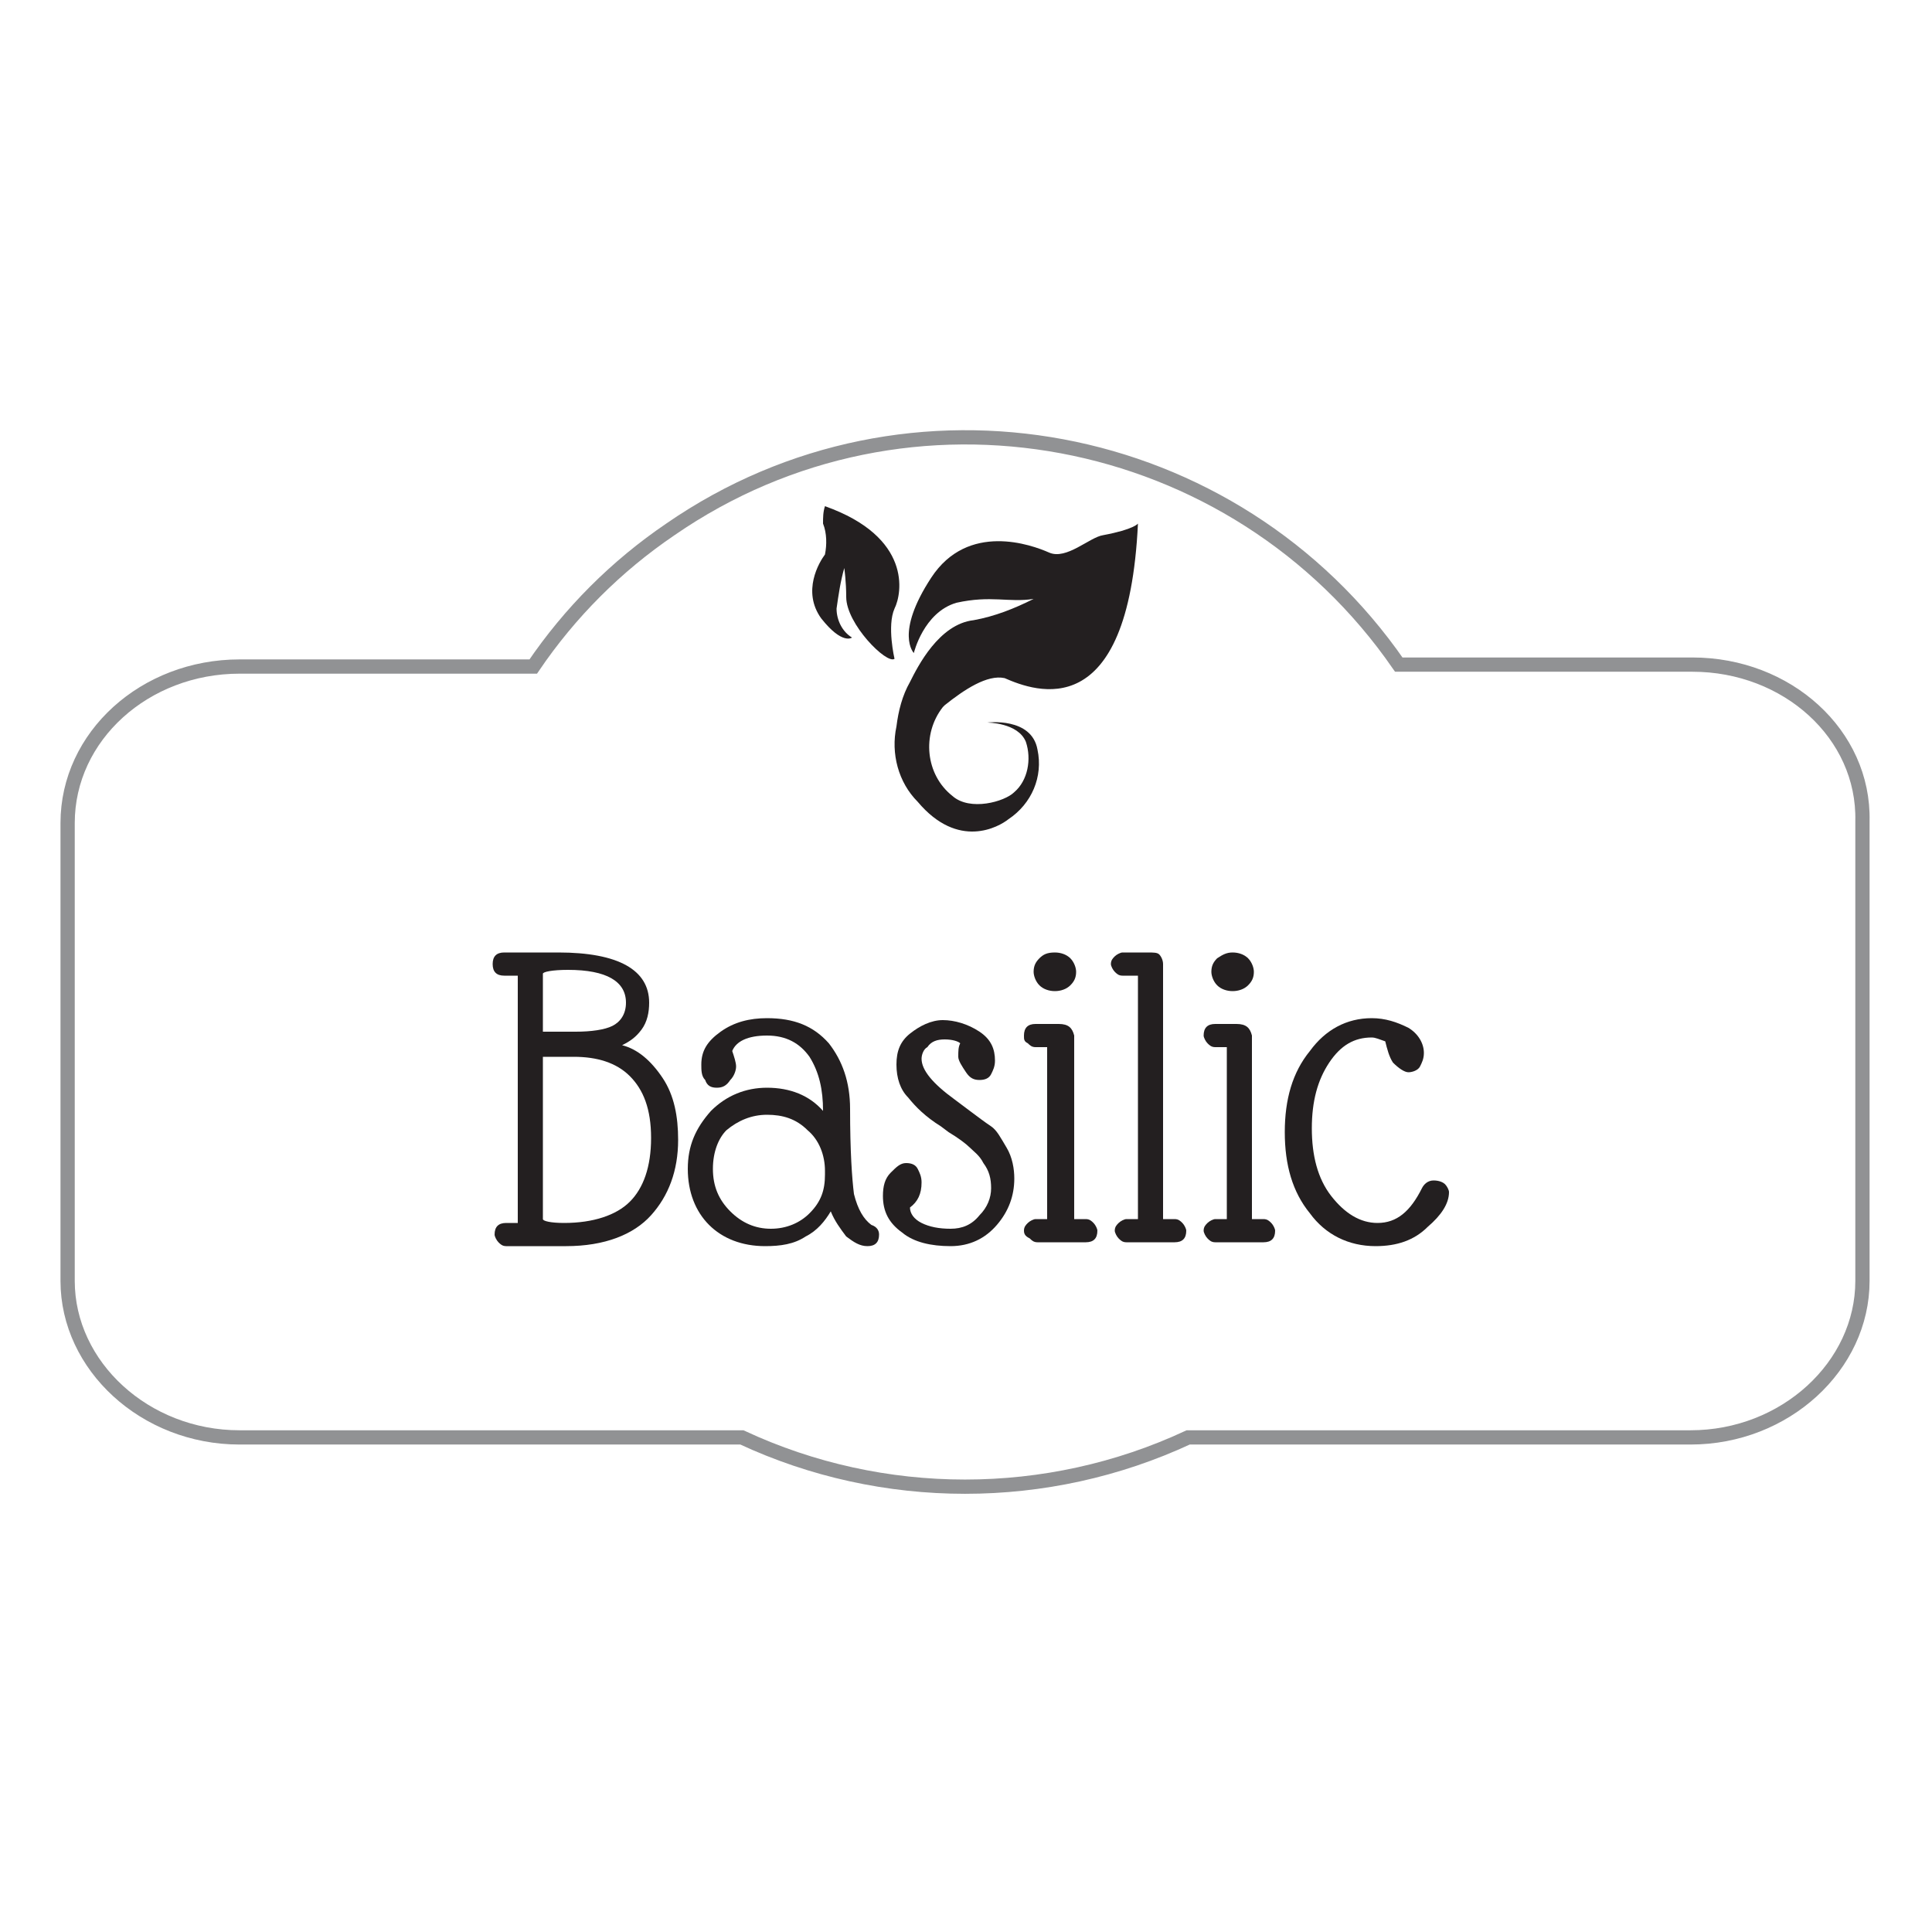 <?xml version="1.0" encoding="utf-8"?>
<!-- Generator: Adobe Illustrator 21.0.0, SVG Export Plug-In . SVG Version: 6.00 Build 0)  -->
<svg version="1.1" id="Calque_1" xmlns="http://www.w3.org/2000/svg" xmlns:xlink="http://www.w3.org/1999/xlink" x="0px" y="0px"
	 viewBox="0 0 100 100" style="enable-background:new 0 0 100 100;" xml:space="preserve">
<style type="text/css">
	.st0{enable-background:new    ;}
	.st1{fill:#231F20;}
	.st2{fill:none;stroke:#919294;stroke-width:0.738;stroke-miterlimit:10;}
</style>
<title>epicesModèle-2</title>
<g class="st0">
	<path class="st1" d="M26.7,50.5h-0.6c-0.4,0-0.6-0.2-0.6-0.6c0-0.4,0.2-0.6,0.6-0.6h2.8c3.1,0,4.7,0.9,4.7,2.6c0,0.5-0.1,1-0.4,1.4
		c-0.3,0.4-0.6,0.6-1,0.8c0.8,0.2,1.5,0.8,2.1,1.7c0.6,0.9,0.8,2,0.8,3.2c0,1.6-0.5,2.9-1.4,3.9c-0.9,1-2.4,1.6-4.4,1.6h-3.1
		c-0.2,0-0.3-0.1-0.4-0.2c-0.1-0.1-0.2-0.3-0.2-0.4c0-0.4,0.2-0.6,0.6-0.6h0.6V50.5z M28.1,53.4h1.7c0.8,0,1.5-0.1,1.9-0.3
		c0.4-0.2,0.7-0.6,0.7-1.2c0-1.1-1-1.7-3-1.7c-0.8,0-1.3,0.1-1.3,0.2V53.4z M28.1,54.6v8.5c0,0.1,0.4,0.2,1.1,0.2
		c1.5,0,2.7-0.4,3.4-1.1c0.7-0.7,1.1-1.8,1.1-3.3c0-1.5-0.4-2.5-1.1-3.2c-0.7-0.7-1.7-1-2.9-1H28.1z"/>
</g>
<g class="st0">
	<path class="st1" d="M39.7,52.7c1.4,0,2.4,0.4,3.2,1.3c0.7,0.9,1.1,2,1.1,3.4c0,2.2,0.1,3.6,0.2,4.4c0.2,0.8,0.5,1.3,0.9,1.6
		c0.3,0.1,0.4,0.3,0.4,0.5c0,0.4-0.2,0.6-0.6,0.6c-0.4,0-0.7-0.2-1.1-0.5c-0.3-0.4-0.6-0.8-0.8-1.3c-0.3,0.5-0.7,1-1.3,1.3
		c-0.6,0.4-1.3,0.5-2.1,0.5c-1.2,0-2.2-0.4-2.9-1.1c-0.7-0.7-1.1-1.7-1.1-2.9c0-1.2,0.4-2.1,1.2-3c0.8-0.8,1.8-1.2,2.9-1.2
		c1.2,0,2.2,0.4,2.9,1.2c0-1.1-0.2-2-0.7-2.8c-0.5-0.7-1.2-1.1-2.2-1.1c-1,0-1.6,0.3-1.8,0.8c0.1,0.3,0.2,0.6,0.2,0.8
		c0,0.2-0.1,0.5-0.3,0.7c-0.2,0.3-0.4,0.4-0.7,0.4c-0.3,0-0.5-0.1-0.6-0.4c-0.2-0.2-0.2-0.5-0.2-0.8c0-0.7,0.3-1.2,1-1.7
		C38,52.9,38.8,52.7,39.7,52.7z M36.9,60.5c0,0.9,0.3,1.6,0.9,2.2c0.6,0.6,1.3,0.9,2.1,0.9c0.8,0,1.5-0.3,2-0.8
		c0.6-0.6,0.8-1.2,0.8-2v-0.2c0-0.8-0.3-1.6-0.9-2.1c-0.6-0.6-1.3-0.8-2.1-0.8c-0.8,0-1.5,0.3-2.1,0.8
		C37.2,58.9,36.9,59.6,36.9,60.5z"/>
</g>
<g class="st0">
	<path class="st1" d="M47.7,54.8c0,0.6,0.6,1.3,1.7,2.1l0.8,0.6c0.4,0.3,0.8,0.6,1.1,0.8c0.3,0.2,0.5,0.6,0.8,1.1
		c0.3,0.5,0.4,1.1,0.4,1.6c0,0.9-0.3,1.7-0.9,2.4c-0.6,0.7-1.4,1.1-2.4,1.1c-1,0-1.9-0.2-2.5-0.7c-0.7-0.5-1-1.1-1-1.9
		c0-0.5,0.1-0.9,0.4-1.2c0.3-0.3,0.5-0.5,0.8-0.5c0.3,0,0.5,0.1,0.6,0.3c0.1,0.2,0.2,0.4,0.2,0.7c0,0.6-0.2,1-0.6,1.3
		c0,0.3,0.2,0.6,0.6,0.8c0.4,0.2,0.9,0.3,1.5,0.3s1.1-0.2,1.5-0.7c0.4-0.4,0.6-0.9,0.6-1.4c0-0.5-0.1-0.9-0.4-1.3
		c-0.2-0.4-0.5-0.6-0.7-0.8c-0.2-0.2-0.6-0.5-1.1-0.8l-0.4-0.3c-0.8-0.5-1.3-1-1.7-1.5c-0.4-0.4-0.6-1-0.6-1.7
		c0-0.7,0.2-1.2,0.7-1.6c0.5-0.4,1.1-0.7,1.7-0.7s1.3,0.2,1.9,0.6c0.6,0.4,0.8,0.9,0.8,1.5c0,0.3-0.1,0.5-0.2,0.7s-0.3,0.3-0.6,0.3
		c-0.3,0-0.5-0.1-0.7-0.4c-0.2-0.3-0.4-0.6-0.4-0.8c0-0.3,0-0.5,0.1-0.7c-0.1-0.1-0.4-0.2-0.8-0.2c-0.4,0-0.7,0.1-0.9,0.4
		C47.8,54.3,47.7,54.6,47.7,54.8z"/>
</g>
<g class="st0">
	<path class="st1" d="M54.2,54.2h-0.6c-0.2,0-0.3-0.1-0.4-0.2C53,53.9,53,53.8,53,53.6c0-0.4,0.2-0.6,0.6-0.6h1.2
		c0.5,0,0.7,0.2,0.8,0.6v9.5h0.6c0.2,0,0.3,0.1,0.4,0.2c0.1,0.1,0.2,0.3,0.2,0.4c0,0.4-0.2,0.6-0.6,0.6h-2.5c-0.2,0-0.3-0.1-0.4-0.2
		C53.1,64,53,63.9,53,63.7c0-0.2,0.1-0.3,0.2-0.4c0.1-0.1,0.3-0.2,0.4-0.2l0.6,0V54.2z M54.6,49.3c0.3,0,0.6,0.1,0.8,0.3
		c0.2,0.2,0.3,0.5,0.3,0.7c0,0.3-0.1,0.5-0.3,0.7c-0.2,0.2-0.5,0.3-0.8,0.3s-0.6-0.1-0.8-0.3c-0.2-0.2-0.3-0.5-0.3-0.7
		c0-0.3,0.1-0.5,0.3-0.7C54,49.4,54.2,49.3,54.6,49.3z"/>
</g>
<g class="st0">
	<path class="st1" d="M58.9,50.5h-0.8c-0.2,0-0.3-0.1-0.4-0.2c-0.1-0.1-0.2-0.3-0.2-0.4c0-0.2,0.1-0.3,0.2-0.4
		c0.1-0.1,0.3-0.2,0.4-0.2h1.3c0.3,0,0.5,0,0.6,0.1c0.1,0.1,0.2,0.3,0.2,0.5v13.2h0.6c0.2,0,0.3,0.1,0.4,0.2
		c0.1,0.1,0.2,0.3,0.2,0.4c0,0.4-0.2,0.6-0.6,0.6h-2.5c-0.2,0-0.3-0.1-0.4-0.2c-0.1-0.1-0.2-0.3-0.2-0.4c0-0.2,0.1-0.3,0.2-0.4
		c0.1-0.1,0.3-0.2,0.4-0.2h0.6V50.5z"/>
</g>
<g class="st0">
	<path class="st1" d="M63.5,54.2h-0.6c-0.2,0-0.3-0.1-0.4-0.2c-0.1-0.1-0.2-0.3-0.2-0.4c0-0.4,0.2-0.6,0.6-0.6H64
		c0.5,0,0.7,0.2,0.8,0.6v9.5h0.6c0.2,0,0.3,0.1,0.4,0.2c0.1,0.1,0.2,0.3,0.2,0.4c0,0.4-0.2,0.6-0.6,0.6h-2.5c-0.2,0-0.3-0.1-0.4-0.2
		c-0.1-0.1-0.2-0.3-0.2-0.4c0-0.2,0.1-0.3,0.2-0.4c0.1-0.1,0.3-0.2,0.4-0.2l0.6,0V54.2z M63.8,49.3c0.3,0,0.6,0.1,0.8,0.3
		c0.2,0.2,0.3,0.5,0.3,0.7c0,0.3-0.1,0.5-0.3,0.7c-0.2,0.2-0.5,0.3-0.8,0.3c-0.3,0-0.6-0.1-0.8-0.3c-0.2-0.2-0.3-0.5-0.3-0.7
		c0-0.3,0.1-0.5,0.3-0.7C63.3,49.4,63.5,49.3,63.8,49.3z"/>
</g>
<g class="st0">
	<path class="st1" d="M74.2,61.1c0.3,0,0.5,0.1,0.6,0.2c0.1,0.1,0.2,0.3,0.2,0.4c0,0.6-0.4,1.2-1.1,1.8c-0.7,0.7-1.6,1-2.7,1
		c-1.4,0-2.6-0.6-3.4-1.7c-0.9-1.1-1.3-2.5-1.3-4.2s0.4-3.1,1.3-4.2c0.8-1.1,1.9-1.7,3.2-1.7c0.7,0,1.3,0.2,1.9,0.5
		c0.5,0.3,0.8,0.8,0.8,1.3c0,0.3-0.1,0.5-0.2,0.7c-0.1,0.2-0.4,0.3-0.6,0.3s-0.5-0.2-0.8-0.5c-0.2-0.3-0.3-0.7-0.4-1.1
		c-0.3-0.1-0.5-0.2-0.7-0.2c-0.9,0-1.6,0.4-2.2,1.3s-0.9,2-0.9,3.4s0.3,2.6,1,3.5c0.7,0.9,1.5,1.4,2.4,1.4c1,0,1.7-0.6,2.3-1.8
		C73.7,61.3,73.9,61.1,74.2,61.1z"/>
</g>
<path class="st1" d="M46.3,34.1c0,0-0.4-1.7,0-2.6c0.4-0.8,0.9-3.7-3.6-5.3c-0.1,0.3-0.1,0.6-0.1,0.9c0.2,0.5,0.2,1.1,0.1,1.6
	c-0.3,0.4-1.2,1.9-0.2,3.3c1.1,1.4,1.6,1,1.6,1c-0.5-0.3-0.8-0.9-0.8-1.5c0.1-0.7,0.2-1.4,0.4-2.1c0,0,0.1,0.7,0.1,1.5
	C43.8,32.3,45.9,34.4,46.3,34.1z"/>
<path class="st1" d="M58.9,27.1c0,0-0.2,0.3-1.8,0.6c-0.7,0.1-1.9,1.3-2.8,0.9s-4.2-1.6-6.1,1.3s-0.9,3.9-0.9,3.9s0.5-2.1,2.2-2.6
	c1.8-0.4,2.7,0,4-0.2c-1,0.5-2,0.9-3.1,1.1c-1.8,0.2-2.9,2.4-3.3,3.2c-0.4,0.7-0.6,1.5-0.7,2.3c-0.3,1.4,0.1,2.9,1.1,3.9
	c2.1,2.5,4.2,1.3,4.7,0.9c1.2-0.8,1.8-2.2,1.5-3.6c-0.3-1.7-2.6-1.4-2.6-1.4s1.6,0,2,1c0.3,0.9,0.1,2-0.6,2.6
	c-0.5,0.5-2.3,1-3.2,0.2c-1.4-1.1-1.6-3.2-0.5-4.6c0,0,0.1-0.1,0.1-0.1c1-0.8,2.2-1.6,3.1-1.4C53.6,35.8,58.4,37.6,58.9,27.1z"/>
<path class="st2" d="M87.6,34.4H72.4C63.9,22.1,47,18.9,34.7,27.4c-2.8,1.9-5.2,4.3-7.1,7.1H12.4c-4.9,0-8.9,3.6-8.9,8.1v23.7
	c0,4.4,4,8.1,8.9,8.1h26c7.3,3.4,15.8,3.4,23.1,0h26c4.9,0,8.9-3.7,8.9-8.1V42.5C96.5,38,92.5,34.4,87.6,34.4z"/>
</svg>

